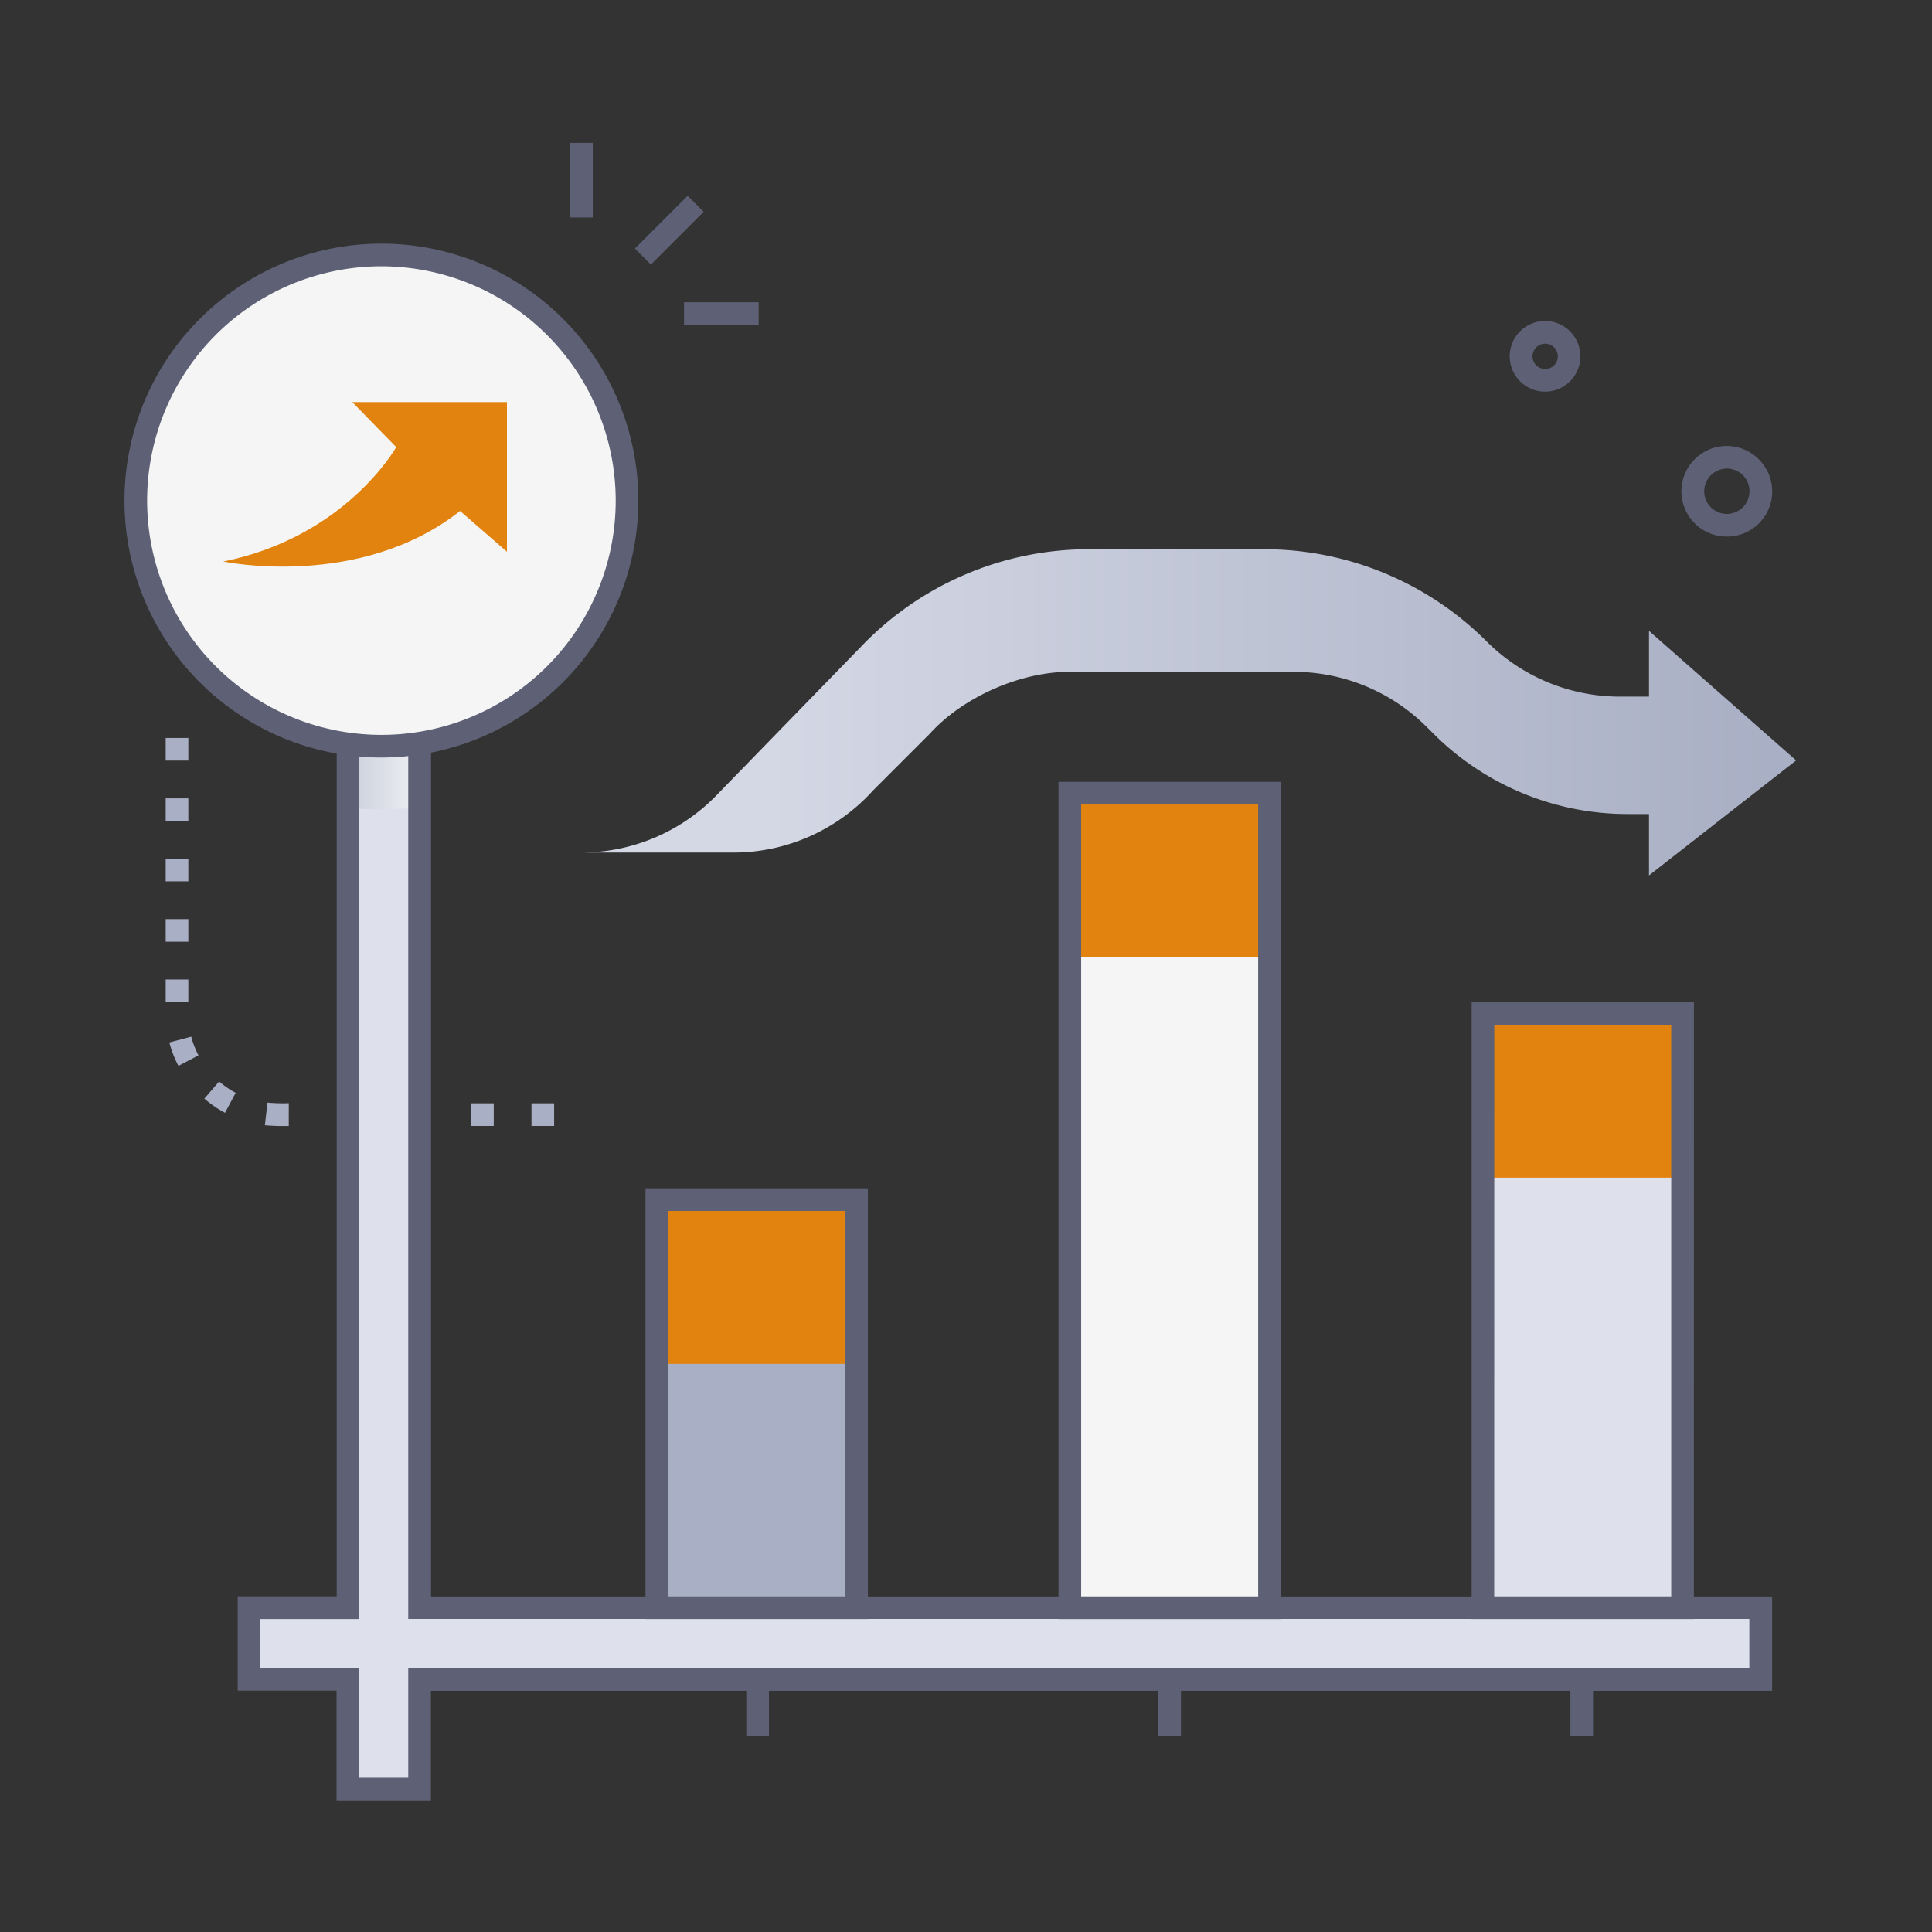 <svg xmlns="http://www.w3.org/2000/svg" xmlns:xlink="http://www.w3.org/1999/xlink" viewBox="0 0 512 512"><rect x="0" y="0" width="512" height="512" fill="#333333" stroke="none"/><defs><style>.cls-1{isolation:isolate;}.cls-2{fill:#dee1ec;}.cls-3{fill:#a9afc4;}.cls-4{fill:#5e6175;}.cls-5{fill:#f5f5f5;}.cls-6{fill:url(#linear-gradient);}.cls-7{fill:#e1830e;}.cls-8{mix-blend-mode:multiply;fill:url(#linear-gradient-2);}</style><linearGradient id="linear-gradient" x1="468.36" y1="188.73" x2="203.14" y2="188.73" gradientUnits="userSpaceOnUse"><stop offset="0" stop-color="#a9afc4"/><stop offset="1" stop-color="#d4d8e5"/></linearGradient><linearGradient id="linear-gradient-2" x1="92.23" y1="148.11" x2="111.19" y2="148.11" gradientUnits="userSpaceOnUse"><stop offset="0" stop-color="#cacfdd"/><stop offset="1" stop-color="#eef0f1"/></linearGradient></defs><title>Bar Chart</title><g class="cls-1"><g id="Bar_Chart" data-name="Bar Chart"><polygon class="cls-2" points="466.59 426.09 111.19 426.09 111.19 81.7 92.23 81.7 92.23 426.09 66.02 426.09 66.02 445.05 92.23 445.05 92.23 474.13 111.19 474.13 111.19 445.05 466.59 445.05 466.59 426.09"/><rect class="cls-3" x="174.06" y="317.92" width="52.91" height="108.17"/><rect class="cls-4" x="283.52" y="210.2" width="52.91" height="215.89"/><rect class="cls-2" x="392.98" y="268.57" width="52.91" height="157.52"/><rect class="cls-3" x="174.06" y="317.92" width="52.91" height="108.17"/><rect class="cls-5" x="283.52" y="210.2" width="52.91" height="215.89"/><rect class="cls-2" x="392.98" y="268.57" width="52.91" height="157.52"/><rect class="cls-4" x="197.78" y="445.05" width="6" height="14.96"/><rect class="cls-4" x="306.97" y="445.05" width="6" height="14.96"/><rect class="cls-4" x="416.17" y="445.05" width="6" height="14.96"/><path class="cls-6" d="M476,201.52l-39-34.34v17.43h-7.65A49.9,49.9,0,0,1,394,170a83.37,83.37,0,0,0-59-24.45l-46.4,0a83.5,83.5,0,0,0-60.45,25.86l-38,39.07a50,50,0,0,1-36.13,15.46h40.34a49.92,49.92,0,0,0,37-16.45l15-15c8.87-9.81,24.08-16.45,37-16.45H342.8a49.92,49.92,0,0,1,35.31,14.63l1.74,1.73a72.78,72.78,0,0,0,51.49,21.33H437V232Z"/><rect class="cls-7" x="174.06" y="317.92" width="52.91" height="43.52"/><rect class="cls-7" x="283.52" y="210.2" width="52.91" height="43.52"/><rect class="cls-7" x="392.98" y="268.57" width="52.91" height="43.52"/><path class="cls-4" d="M230,429.09H171.06V314.92H230Zm-52.91-6H224V320.92H177.06Z"/><path class="cls-4" d="M339.43,429.09H280.52V207.2h58.91Zm-52.91-6h46.91V213.2H286.52Z"/><path class="cls-4" d="M448.89,429.09H390V265.57h58.91Zm-52.91-6h46.91V271.57H396Z"/><path class="cls-8" d="M111.19,81.7V213.88a81.38,81.38,0,0,1-19,.15V81.7Z"/><path class="cls-4" d="M114.19,477.13h-25V448.05H63v-25H89.23V78.71h25V423.09h355.4v25H114.19Zm-19-6h13V442.05h355.4v-13H108.19V84.71h-13V429.09H69v13H95.23Z"/><circle class="cls-5" cx="101.09" cy="132.66" r="65.09"/><path class="cls-4" d="M101.09,200.75a68.09,68.09,0,1,1,68.08-68.09A68.17,68.17,0,0,1,101.09,200.75Zm0-130.18a62.09,62.09,0,1,0,62.08,62.09A62.16,62.16,0,0,0,101.09,70.57Z"/><path class="cls-7" d="M134.35,106.56h-41L105,118.49S91.78,142.2,59.17,148.81c0,0,36.08,7.62,62.76-13.4l12.42,10.81Z"/><rect class="cls-4" x="167.49" y="58.01" width="19.77" height="6" transform="translate(8.82 143.31) rotate(-45.01)"/><rect class="cls-4" x="151.09" y="37.87" width="6" height="19.77"/><rect class="cls-4" x="181.28" y="80.1" width="19.77" height="6"/><path class="cls-3" d="M76.53,298.39a51.87,51.87,0,0,1-6.33-.19l.68-6a44,44,0,0,0,5.65.16Zm-16.9-3.48a30.3,30.3,0,0,1-5.48-3.77l3.93-4.54a23.33,23.33,0,0,0,4.38,3ZM47.29,282.47a29,29,0,0,1-2.41-6.21l5.8-1.53a23.61,23.61,0,0,0,1.92,4.95Zm2.62-16.9h-6v-6h6Zm0-16h-6v-6h6Zm0-16h-6v-6h6Zm0-16h-6v-6h6Zm0-16h-6v-6h6Z"/><path class="cls-3" d="M146.85,298.39h-6v-6h6Zm-16,0h-6v-6h6Z"/><path class="cls-4" d="M457.61,142.19a12,12,0,1,1,9.22-19.66A11.95,11.95,0,0,1,457.61,142.19Zm0-18a6,6,0,1,0,6,6.56A6,6,0,0,0,457.57,124.18Z"/><path class="cls-4" d="M409.48,103.79a9.36,9.36,0,1,1,9.29-8.48h0A9.35,9.35,0,0,1,409.48,103.79Zm0-12.71a3.35,3.35,0,1,0,3.34,3.67h0A3.36,3.36,0,0,0,409.46,91.08Z"/></g></g></svg>